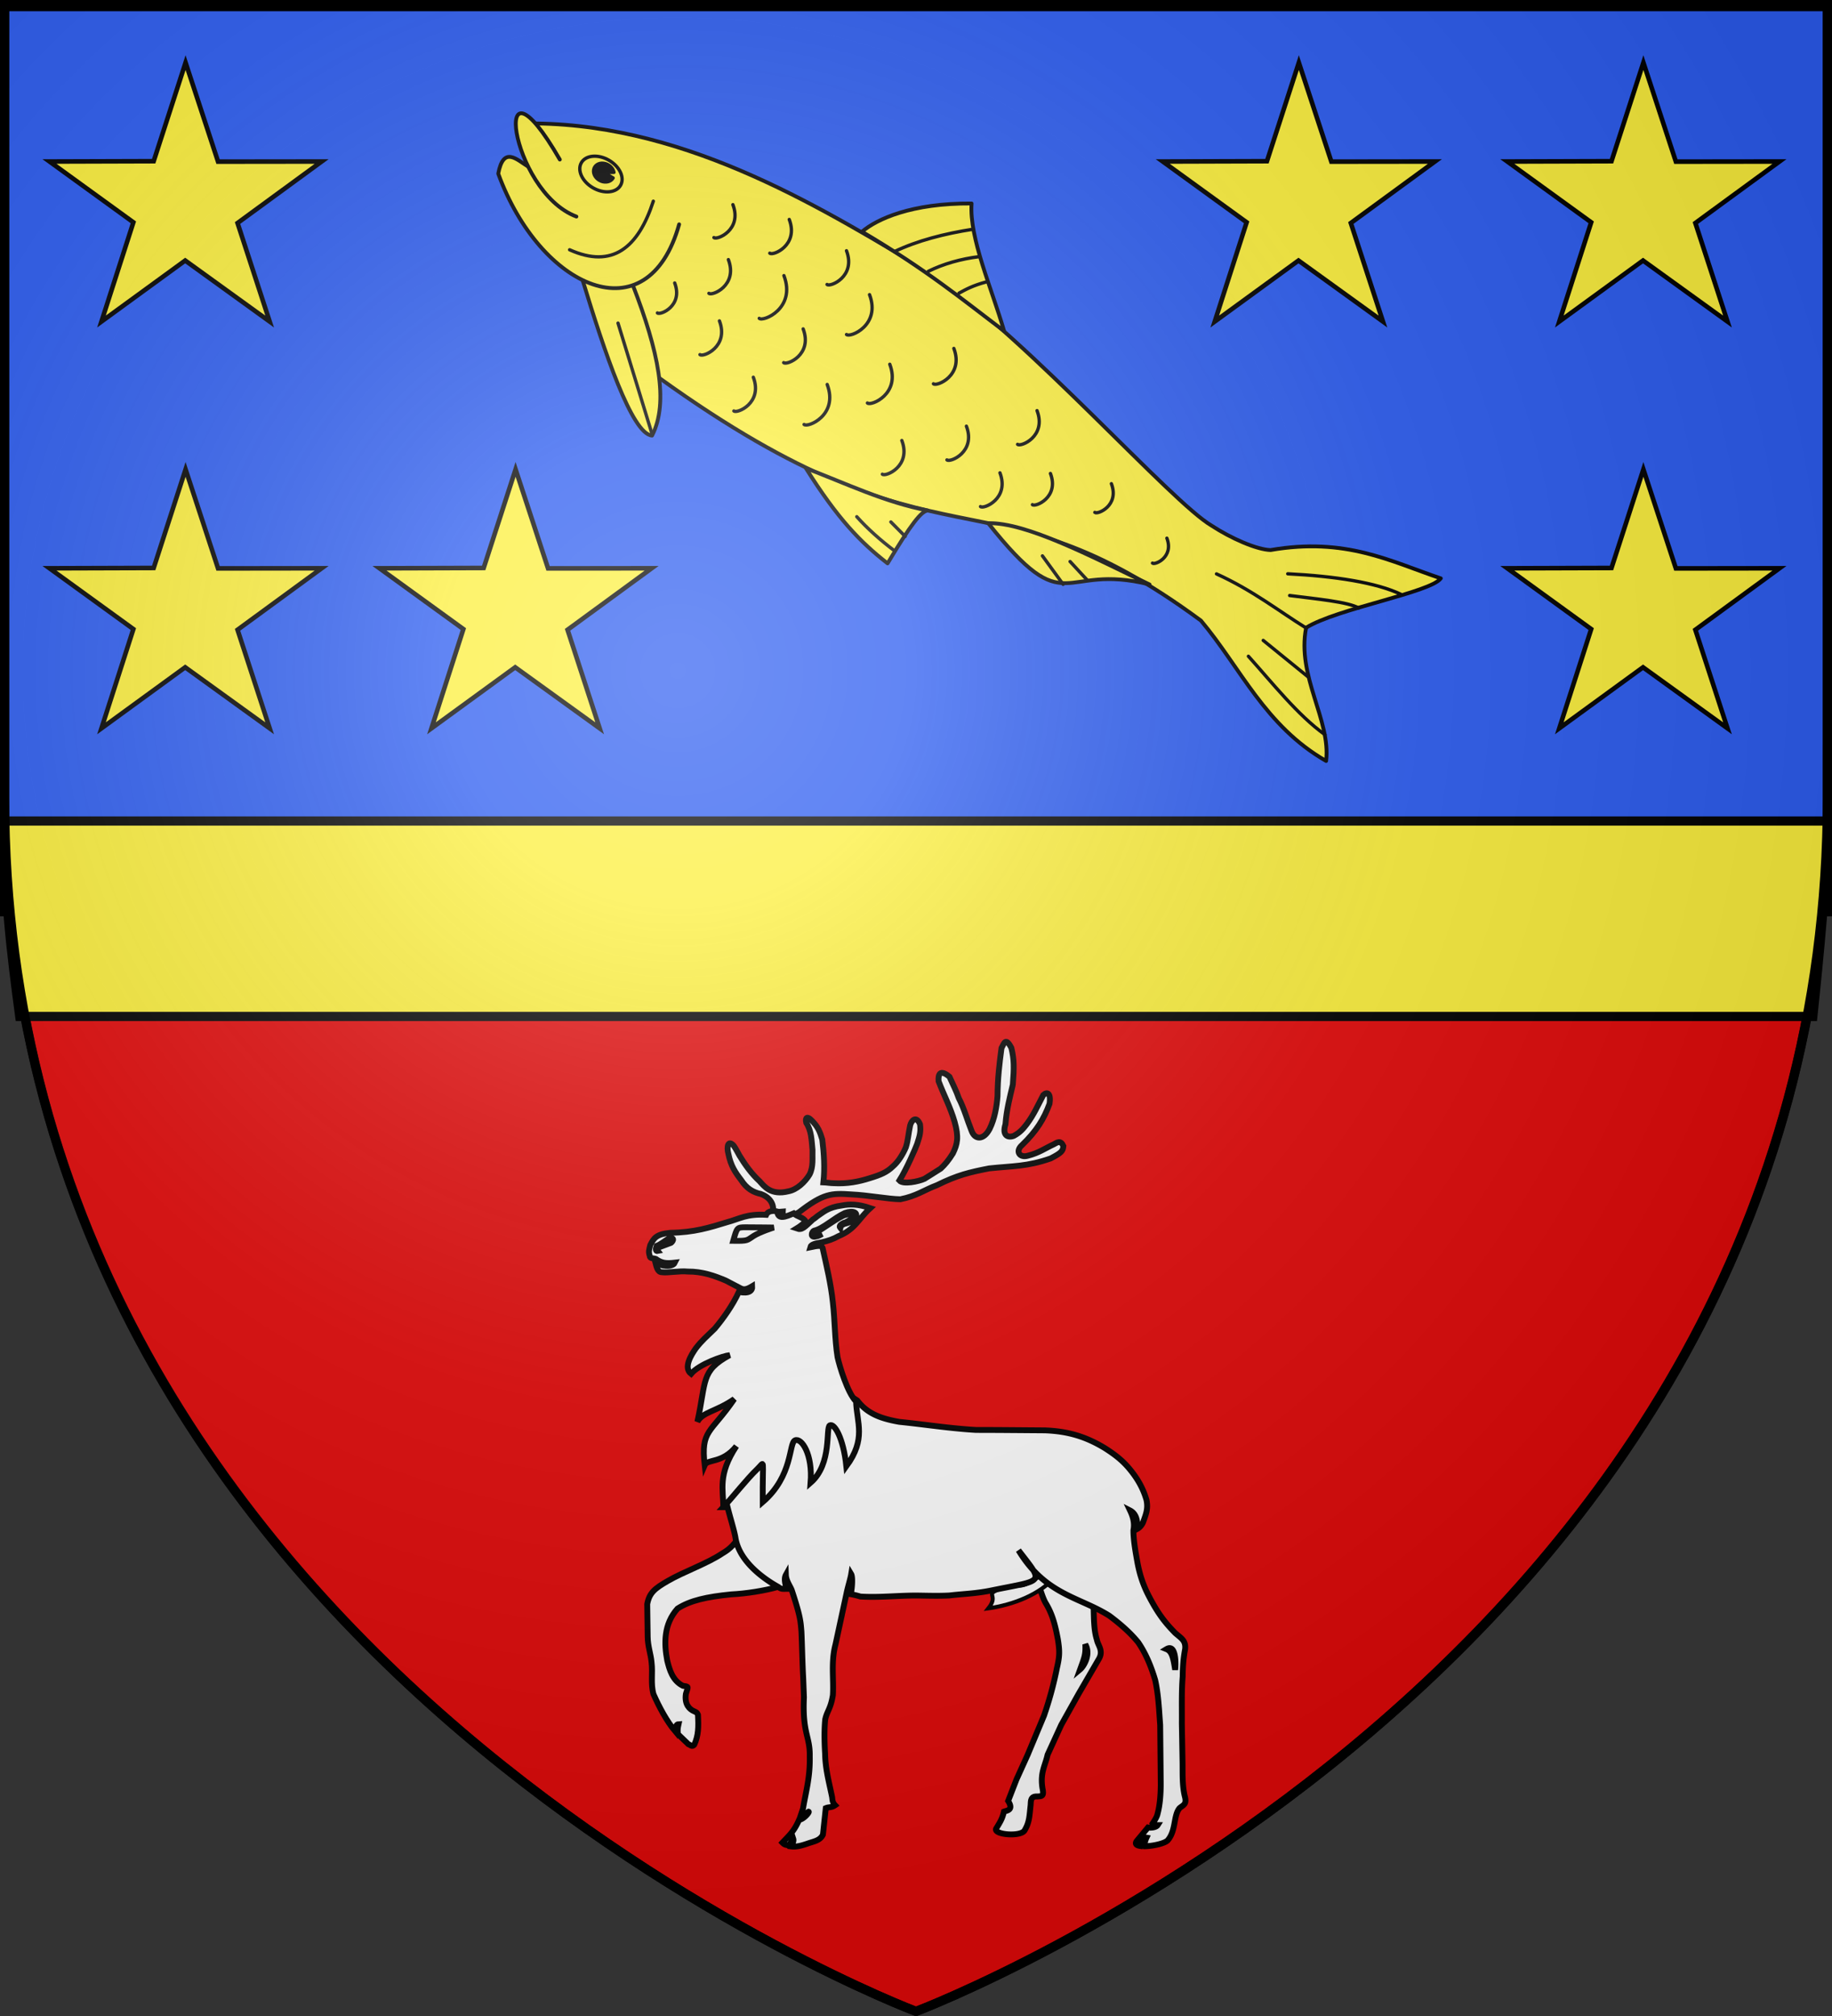 <svg xmlns="http://www.w3.org/2000/svg" xmlns:xlink="http://www.w3.org/1999/xlink" width="600" height="660" version="1.0"><rect width="100%" height="100%" fill="#333333" stroke="none"/><desc>Flag of Canton of Valais (Wallis)</desc><defs><radialGradient xlink:href="#b" id="g" cx="221.445" cy="226.331" r="300" fx="221.445" fy="226.331" gradientTransform="matrix(1.353 0 0 1.349 -77.63 -85.747)" gradientUnits="userSpaceOnUse"/><linearGradient id="b"><stop offset="0" style="stop-color:white;stop-opacity:.314"/><stop offset=".19" style="stop-color:white;stop-opacity:.251"/><stop offset=".6" style="stop-color:#6b6b6b;stop-opacity:.125"/><stop offset="1" style="stop-color:black;stop-opacity:.125"/></linearGradient></defs><g style="display:inline"><path d="M300 658.5s298.5-112.436 298.5-398.182V1.5H1.5v258.818C1.5 546.064 300 658.5 300 658.5z" style="fill:#e20909;fill-opacity:1;fill-rule:evenodd;stroke:#000;stroke-width:3;stroke-miterlimit:4;stroke-opacity:1;stroke-dasharray:none"/></g><rect width="597" height="297" x="1.5" y="1.5" rx="0" ry="0" style="opacity:.99;fill:#2b5df2;fill-opacity:1;stroke:#000;stroke-width:3;stroke-miterlimit:4;stroke-opacity:1;stroke-dasharray:none"/><path d="M1.522 268.78c-.279 23.367 2.19 43.599 4.947 63.99h587.258c2.283-21.67 4.195-41.912 5.096-63.99z" style="fill:#fcef3c;fill-opacity:1;fill-rule:evenodd;stroke:#000;stroke-width:3;stroke-linecap:butt;stroke-linejoin:miter;stroke-miterlimit:4;stroke-opacity:1;stroke-dasharray:none;display:inline"/><g style="fill:#fff;display:inline"><g style="fill:#fff;stroke:#000;stroke-width:1.754;stroke-miterlimit:4;stroke-opacity:1;stroke-dasharray:none;display:inline"><path d="M131.422 202.157c.467-.638.636-4.018-3.441-5.51-2.338-.51-4.283-1.633-5.897-4.148-1.742-2.26-3.143-4.271-3.864-7.935-.59-2.172-.052-4.273 1.636-2.366.645.934 1.115 1.877 1.71 2.942 1.657 2.728 3.647 5.5 6.028 7.674 1.366 1.49 3.36 4.351 8.65 3.025 2.508-.468 4.92-2.714 6.32-5.015 1.232-2.385.807-5.02.896-7.406-.296-2.94-.3-5.717-1.873-8.103-.423-1.703.37-2.026 1.558-.783 2.04 2.002 2.561 3.552 3.243 5.77.508 4.132.808 8.515.34 12.86 1.02.041 2.105.25 3.126.25 3.994.212 7.427-.424 10.87-1.533 3.228-.978 5.09-1.786 6.834-3.492 1.57-1.32 3.05-3.694 3.9-5.74.678-2.13.769-4.225 1.28-6.527.381-1.577 1.861-3.034 2.963-.398.308 2.215-.08 3.525-.846 5.868-.466 1.32-3.257 7.74-5.337 11.023 1.14 1.264 5.786.288 7.528-.52 1.401-.893 3.42-2.123 4.865-3.059 1.273-1.191 2.346-2.466 3.652-4.557 1.36-2.793 1.829-4.843.51-9.489-1.273-4.389-3.228-8.017-4.8-12.151-.17-2.027.407-3.724 3.265-1.333.977 2.215 2 4.095 2.808 6.439 1.614 3.11 2.505 6.513 3.78 9.667 1.025 2.942 3.714 2.866 5.445-.458 1.53-3.026 2.166-6.897 2.377-9.879.042-5.325.556-9.6 1.195-14.373.795-1.428 1.208-3.396 2.963-.05.854 3.577.83 5.855.432 11.013-.934 4.005-1.872 7.505-2.21 11.894-1.051 3.308.697 4.151 2.483 3.469 2.08-1.107 2.962-2.335 3.937-3.57 2.124-2.854 3.278-5.548 4.939-8.7 1.031-.96 2.37-.783 1.852 2.661-1.658 4.516-3.87 8.152-8.248 12.371-2.083 1.807-.777 3.956 1.816 3.162 3.144-.766 5.218-2.258 7.727-3.408.978-.553 2.05-1.324 2.869.524-.126 1.534-.64 2.072-3.836 3.726-7.053 2.47-11.308 2.217-18.446 2.984-5.863 1.15-9.43 1.96-15.637 5.03-3.781 1.404-6.127 3.278-10.973 4.216-3.61-.041-9.726-1.237-14.698-1.45-5.948-.425-8.4-.324-15.71 5.342-3.22 1.94-4.97 1.695-4.859-.205l-3.135.25" style="fill:#fff;fill-opacity:1;fill-rule:evenodd;stroke:#000;stroke-width:1.754;stroke-miterlimit:4;stroke-opacity:1;stroke-dasharray:none" transform="matrix(1.092 0 0 1.092 109.446 176.154)"/></g><path d="M288.27 420.769c.343 3.523-.054 8.42 1.128 12.037.254 1.66 2.097 3.262.566 5.82l-6.086 10.472-5.173 9.255-4.09 8.933c-.72 3.324-2.293 5.34-1.529 10.113.552 2.555-.413 2.282-1.517 2.41-2.246-.166-1.934 1.61-2.056 2.725-.339 2.939-.312 4.905-1.713 7.292-.85 2.172-9.484 1.49-8.618-.372 1.168-1.959 1.794-2.813 2.346-5.115.89-.331 2.996-.43 1.254-3.2l2.507-6.449 3.36-7.414 4.892-11.708a107 107 0 0 0 3.863-14.228c.849-3.664.86-5.02.305-8.598-.721-3.748-1.449-7.2-3.532-10.695-1.901-2.948-2.668-10.29-5.993-10.276 6.56-1.324 14.184 5.754 20.086 8.994zm-2.342 13.424c.139 3.096-.252 3.898-1.566 7.528 1.24-1.038 3.26-4.666 1.566-7.528z" style="fill:#fff;fill-opacity:1;fill-rule:evenodd;stroke:#000;stroke-width:1.754;stroke-miterlimit:4;stroke-opacity:1;stroke-dasharray:none;display:inline" transform="matrix(1.092 0 0 1.092 43.22 64.186)"/><path d="M275.464 411.534c-1.05.1-5.74 4.923-9.119 5.055-2.665.104-4.38-.09-7.644 1.711-1.987 1.097.97 1.558-1.845 5.104 7.378-1.045 15.552-4.17 19.967-9.453 1.407-2.001 1.522-2.417-1.359-2.417z" style="fill:#fff;fill-opacity:1;fill-rule:evenodd;stroke:#000;stroke-width:1.206px;stroke-linecap:butt;stroke-linejoin:miter;stroke-opacity:1" transform="matrix(1.092 0 0 1.092 43.22 64.186)"/><path d="M193.956 416.937c-4.322 1.208-9.805 2.06-14.241 2.28-7.267.723-12.275 1.802-16.1 4.272-4.164 4.688-4.056 10.422-3.077 15.578.678 2.724 1.554 5.982 4.7 7.56 1.98.268 1.513.198.888 2.438-.467 3.196 1.143 4.619 2.418 5.172.383.212.912.26 1.209 1.07.197 3.67.17 6.17-1.103 8.983-.664.792-1.18.04-1.792-.172l-3.119-2.999c-.165-1.494-.037-1.935.197-2.996-.65.022-.924.733-.99 2.166-2.536-2.997-4.842-7.342-6.537-11.166-.895-3.324-.155-6.163-.58-9.615-.211-2.344-1.11-4.669-1.154-7.566l-.138-9.81c.636-3.365 2.207-4.66 6.201-6.96 4.675-2.728 11.778-5.185 16.284-8.21.37-.31 2.517-1.158 4.672-4.367z" style="fill:#fff;fill-opacity:1;fill-rule:evenodd;stroke:#000;stroke-width:1.754;stroke-miterlimit:4;stroke-opacity:1;stroke-dasharray:none;display:inline" transform="matrix(1.092 0 0 1.092 43.22 64.186)"/><path d="M181.023 402.379c-.392-2.537-2.025-7.402-2.802-11.074 4.85-1.392 8.017-51.068 39.328-30.204 3.058 4.048 7.282 5.459 12.595 6.396 7.649.766 14.959 1.953 22.991 2.422 6.841 0 13.727.079 20.61.122 7.224.255 12.562 2.006 18.045 5.332 2.72 1.747 5.108 3.465 7.404 6.235 2.294 2.769 4.003 5.639 5.068 9.261.593 2.727-.2 4.426-1.009 6.729-.45.984-1.068 1.618-1.758 1.998.244-3.382-.834-4.86-2.16-5.542 1.114 2.348 1.376 4.079 1.018 5.968 0 2.769.586 6.188 1.094 9 .68 3.962 1.746 7.282 3.575 10.776 2.676 5.112 4.702 7.783 7.889 11.022 1.742 1.534 3.244 2.234 2.946 4.832-.508 2.727-.684 4.872-.727 8.238-.38 4.683-.207 9.293-.25 13.98l.21 11.927c.042 3.236-.115 6.567.647 9.847.722 2.555-.396 2.669-1.543 3.65-1.869 2.215-1.019 6.626-3.484 9.567-.701.947-4.262 1.8-6.847 1.86-.364-.718.188-2.084.411-2.57-.926-.16-1.403 1.265-1.784 2.51-1.202-.157-1.822-.632-1.1-1.556l3.328-4.006c.76.16 2.44.025 2.906-.714-.48-.002-1.306.066-1.546-.437.546-.836 1.35-1.988 1.536-3.026.72-2.683.896-5.742.938-8.512l-.174-18.025c-.338-4.56-.514-9.03-1.492-13.461-1.231-4.176-2.841-8.03-5.094-11.31-2.591-3.196-5.859-5.899-8.665-7.987-9-5.686-19.133-6.228-27.242-19.635 7.765 10.074 7.813 8.782-7.862 11.988-4.886 1.022-8.546 1.055-12.881 1.567-3.272.17-6.622.054-9.852.012-5.737 0-11.073.647-16.81.305a24 24 0 0 0-2.907-.703c.51-2.291.574-5.294.136-6.028-.246 1.507-1.058 4.012-1.418 5.873l-3.29 15.23c-1.401 5.285-.49 10.267-.787 15.211-.667 4.132-1.775 4.769-2.3 7.282-.298 3.024-.248 6.602-.035 10.181.083 4.729 1.188 8.558 2.08 12.948.17.808-.011 1.597.922 2.577-1.126.788-1.861.444-2.798.87l-.849 7.93c-.85 1.787-2.606 1.99-4.56 2.672-1.81.616-3.345 1.066-4.96.87.119-.343.873-1.487.623-2.26-.636.901-1.457 2.259-1.816 1.836-.567-.052-.864-.14-1.437-.709 2.083-2.224 3.501-3.384 4.99-6.836 1.417-.145 3.22-2.383 2.864-2.44-.951.622-1.904 1.443-2.417 1.275l.736-2.196c.89-5.241 2.154-9.417 2.026-15.596.126-6.178-2.253-6.818-1.743-17.77l-.225-5.825c-.254-4.644-.32-9.288-.531-13.933-.254-2.897-.217-4.3-2.938-12.484-.608-1.396-1.656-2.795-1.724-4.488-.67 1.206-.114 2.905.194 4.209-.85-.008-1.63.17-2.418-.547-4.553-2.516-11.682-7.655-12.881-14.645zm129.24 33.253c1.592.646 2.025 2.391 2.606 6.175.225-1.532.343-7.953-2.606-6.175z" style="fill:#fff;fill-opacity:1;fill-rule:evenodd;stroke:#000;stroke-width:1.754;stroke-miterlimit:4;stroke-opacity:1;stroke-dasharray:none;display:inline" transform="matrix(1.092 0 0 1.092 43.22 64.186)"/><path d="M177.354 393.078c.03-5.25-1.744-9.686 3.918-18.297-4.235 5.31-8.678 3.757-9.505 5.707-1.197-10.64 1.703-9.396 8.872-19.828-5.402 3.757-9.453 3.84-11.06 6.798 2.72-12.254.94-15.2 9.673-19.954-1.8.137-9.14 2.67-11.564 5.591-2.38-1.863.056-5.68 1.403-7.624 1.868-2.429 3.278-3.546 5.7-5.93 2.616-3.136 5.29-6.876 7.227-11 3.106.621 4.102-.367 4.011-1.72-1.66.999-2.499 1.121-3.46.644l-4.424-2.314c-3.4-1.45-7.107-2.765-11.443-2.721-2.633-.255-5.913.462-7.74.207-1.337 0-1.61-1.544-1.996-2.999 1.426 1.232 5.148 1.63 5.867.119-2.69.319-4.02.112-5.706-1.111-.677-.255-1.843-.019-1.843-.914-.424-1.364-.18-1.776.159-3.225 1.062-2.045 1.713-3.275 5.99-3.696 7.18-.083 11.93-1.604 17.071-3.18 3.696-.981 5.833-2.548 11.698-2.206.532-1.181 2.142-1.33 3.314-1.011.255 2.557 2.44 1.651 4.948.572 1.147 1.106 2.963 1.127 3.643 2.532-1.217.845-1.488 1.22-2.767 2.002 1.676.597 2.395-.425 4.887-2.694.3-.13 1.133-.837 1.346-1.008 1.783-1.15 3.123-2.64 7.372-3.195 2.25-.425 4.703-.487 8.485.79-3.525 3.195-4.443 6.326-9.543 8.413-1.474.848-3.202 1.44-5.101 1.86-1.73.293-3.141.587-3.364 1.474 2.604-.55 3.288-.59 3.697.135 1.165 5.218 2.554 11.033 3.094 16.402.636 5.495.551 10.919 1.4 16.373.552 2.554 2.97 10.722 5.564 13.32.226 6.462 3.107 11.173-2.918 19.422-.909-8.593-3.6-12.95-4.946-12.28s.8 11.48-5.778 17.22c.682-8.616-2.74-13.558-4.664-12.719-1.922.84-.53 10.598-9.69 18.514-.083-13.698.772-12.207-1.594-9.946-3.244 3.1-7.356 8.424-10.233 11.477zm35.049-84.522c-.029-.027.889-.781 1.51-.822 3.492-1.716 3.463-3.196.158-2.305-1.672.24-7.597 4.787-8.907 5.193-1.069.983 1.426.736 1.864.537-.546.28-1.079.64-1.78.736-1.868.553-1.529-1.32-.677-1.704 2.76-.638 5.863-3.749 9.263-5.325 2.59-.894 3.994-.042 3.186 1.32-.678 1.276-2.25 1.662-3.484 2.001-.78.409-.976.624-1.069 1.127-.21-.28-.312-.246-.062-.758zm-51.15 5.5c.75-.84.731-1.385.047-1.233-1.155.767-2.224 1.483-3.237 2.271-.71-.23-.595.864-.351 1.177-.644.139-.74-.5-.357-1.521 1.444-.595 2.463-1.533 3.738-2.3 1.996-.381 1.104 1.277.16 1.606z" style="fill:#fff;fill-opacity:1;fill-rule:evenodd;stroke:#000;stroke-width:1.754;stroke-miterlimit:4;stroke-opacity:1;stroke-dasharray:none;display:inline" transform="matrix(1.092 0 0 1.092 43.22 64.186)"/><path d="M27.393 57.274c0 .689-.536 1.248-1.198 1.248s-1.197-.559-1.197-1.248c0-.69.536-1.249 1.197-1.249.662 0 1.198.559 1.198 1.249z" style="fill:#fff;fill-opacity:1;stroke:#000;stroke-width:1.754;stroke-miterlimit:4;stroke-opacity:1;stroke-dasharray:none" transform="matrix(1.092 0 0 1.092 216.243 341.046)"/><path d="M180.333 313.216c1.152-3.988 1.05-4.053 3.802-4.052s8.359.072 8.359.072-4.086 1.281-6.072 2.54-1.508 1.527-6.089 1.44z" style="fill:#fff;stroke:#000;stroke-width:1.754;stroke-linecap:butt;stroke-linejoin:miter;stroke-miterlimit:4;stroke-opacity:1;stroke-dasharray:none;display:inline" transform="matrix(1.092 0 0 1.092 43.22 64.186)"/></g><path d="m60.776 20.5 10.641 32.416 33.923-.04-27.542 20.138 10.52 32.25-27.663-19.97-27.42 19.97 10.445-32.48-27.467-19.907 34.118-.103zM60.776 153.67l10.641 32.416 33.923-.04-27.542 20.138 10.52 32.25-27.663-19.971-27.42 19.97 10.445-32.48-27.467-19.906 34.118-.103zM168.856 153.67l10.641 32.416 33.922-.04-27.541 20.138 10.52 32.25-27.663-19.971-27.42 19.97 10.445-32.48-27.467-19.906 34.118-.103zM538.229 20.5l10.64 32.416 33.923-.04-27.542 20.138 10.52 32.25-27.662-19.97-27.42 19.97 10.444-32.48-27.467-19.907 34.119-.103zM538.229 153.67l10.64 32.416 33.923-.04-27.542 20.138 10.52 32.25-27.662-19.971-27.42 19.97 10.444-32.48-27.467-19.906 34.119-.103zM425.387 20.5l10.641 32.416 33.923-.04-27.542 20.138 10.52 32.25-27.663-19.97-27.42 19.97 10.445-32.48-27.467-19.907 34.118-.103z" style="fill:#fcef3c;fill-opacity:1;stroke:#000;stroke-width:1.5;stroke-miterlimit:4;stroke-opacity:1;stroke-dasharray:none;stroke-dashoffset:0"/><path d="M-711.563 244.57c77.887-43.653 169.436-39.776 241.188-38.764 65.802 5.076 182.475 44.585 209.02 44.668 12.988.745 29.16-.985 36.146-4.783 33.579-27.968 62.614-28.678 92.535-34.7-1.02 9.945-43.018 44.823-52.673 63.022 9.235 26.889 38.724 38.636 48.052 60.32-40.366.14-69.142-21.761-102.238-33.738-153.414-17.272-136.531 55.116-338.405 34.76" style="fill:#fcef3c;stroke:#000;stroke-width:2.185px;stroke-linecap:round;stroke-linejoin:round;stroke-opacity:1" transform="scale(.572)rotate(30 122.152 2057.995)"/><path d="M-617.011 297.138c31.037 24.976 51.267 47.312 52.364 68.888-10.38 5.052-47.463-27.766-79.151-57.383" style="fill:#fcef3c;stroke:#000;stroke-width:2.185px;stroke-linecap:round;stroke-linejoin:round;stroke-opacity:1" transform="scale(.572)rotate(30 122.152 2057.995)"/><path d="M-611.677 253.565c16.682 64.744-50.604 71.62-104.207 26.656-5.394-15.469 5.206-12.215 12.845-12.045M-518.89 204.863c3.747-10.497 16.312-28.335 46.256-45.356 8.623 17.721 34.116 36.185 52.635 53.906-29.56-3.635-55.437-8.12-98.89-8.55" style="fill:#fcef3c;stroke:#000;stroke-width:2.185px;stroke-linecap:round;stroke-linejoin:round;stroke-opacity:1" transform="scale(.572)rotate(30 122.152 2057.995)"/><path d="M-631.102 249.476c5.758 27.236-.694 45.315-27.604 48.051" style="fill:#fcef3c;stroke:#000;stroke-width:1.912;stroke-linecap:round;stroke-linejoin:round;stroke-miterlimit:4;stroke-opacity:1;stroke-dasharray:none" transform="scale(.572)rotate(30 122.152 2057.995)"/><path d="M-664.84 279.125c-40.466 6.723-94.06-63.672-24.537-23.515M-372.865 313.213c68.456 26.964 46.625-1.25 97.532-15.817-37.018 2.777-79.067 4.513-97.532 15.817M-479.026 338.158c30.104 15.905 48.206 21.094 67.735 23.779.411-26.284 1.75-35.75 4.862-37.727-23.658 8.223-47.879 9.96-72.597 13.948" style="fill:#fcef3c;stroke:#000;stroke-width:2.185px;stroke-linecap:round;stroke-linejoin:round;stroke-opacity:1" transform="scale(.572)rotate(30 122.152 2057.995)"/><path d="M-651.882 251.01c0 5.035-5.801 9.118-12.958 9.118s-12.958-4.083-12.958-9.119 5.801-9.118 12.958-9.118 12.958 4.083 12.958 9.118" style="fill:#fcef3c;stroke:#000;stroke-width:1.912;stroke-linecap:round;stroke-linejoin:round;stroke-miterlimit:4;stroke-opacity:1;stroke-dasharray:none" transform="scale(.572)rotate(30 122.152 2057.995)"/><path d="M-657.683 249.476c0 2.512-2.191 4.652-5.169 5.048s-5.858-1.07-6.796-3.458c-.937-2.388.346-4.99 3.028-6.137 2.682-1.148 5.967-.502 7.75 1.524l-4.948 3.023z" style="fill:#000;stroke:#000;stroke-width:1.912;stroke-linecap:round;stroke-linejoin:round;stroke-miterlimit:4;stroke-opacity:1;stroke-dasharray:none" transform="scale(.572)rotate(30 122.152 2057.995)"/><path d="M-185.124 274.144c-18.482-.527-37.018-3.388-60.065-1.154M-164.9 249.179c-7.164.075-23.05 7.424-37.827 13.588M-147.427 230.274c-15.902 1.134-38.67 10.095-62.457 22.269M-145.347 321.636c-19.084-1.835-41.363-10.767-60.447-16.952M-170.107 297.842c-10.564-1.704-22.317-3.556-32.882-5.26M-464.455 171.775c-13.058 10.529-24.404 21.628-32.716 33.739M-453.637 183.672c-8.44 6.345-15.77 13.913-21.041 21.842M-442.985 194.268c-5.458 5.455-7.864 9.384-10.224 13.29M-613.721 320.02l48.794 45.39M-439.918 347.624c8.724 2.863 18.319 4.855 28.627 6.134M-421.515 340.467l11.246 3.067M-336.658 313.885l18.403 8.18M-321.322 308.774l13.885 4.312M-590.642 228.42c11.984 9.8 2.236 22.358 0 21.745M-577.167 256.95c12.283 10.045 2.292 22.916 0 22.288M-558.47 219.622c12.282 10.045 2.29 22.916 0 22.287M-545.04 248.98c15.566 12.73 2.904 29.042 0 28.245M-597.09 283.903c10.91 8.922 2.035 20.355 0 19.797M-564.057 289.889c12.283 10.044 2.292 22.915 0 22.287M-520.25 269.897c12.282 10.044 2.291 22.915 0 22.287M-531.129 308.117c12.283 10.044 2.292 22.915 0 22.287M-521.133 218.74c12.283 10.045 2.292 22.916 0 22.287M-497.147 233.907c14.522 11.874 2.71 27.091 0 26.348M-492.439 290.556c14.57 11.915 2.719 27.183 0 26.438M-467.19 262.61c14.113 11.541 2.633 26.33 0 25.608M-439.942 236.426c12.88 10.533 2.403 24.03 0 23.37M-439.4 296.945c12.283 10.044 2.291 22.915 0 22.287M-411.47 271.367c12.283 10.044 2.292 22.915 0 22.287M-380.894 243.436c12.283 10.045 2.292 22.916 0 22.287M-381.482 284.89c12.283 10.045 2.292 22.916 0 22.288M-356.268 270.747c11.368 9.296 2.12 21.208 0 20.627M-323.116 258.367c10.453 8.548 1.95 19.501 0 18.967M-280.003 269.491c9.08 7.426 1.694 16.941 0 16.477" style="fill:#fcef3c;stroke:#000;stroke-width:1.912;stroke-linecap:round;stroke-linejoin:round;stroke-miterlimit:4;stroke-opacity:1;stroke-dasharray:none" transform="scale(.572)rotate(30 122.152 2057.995)"/><path d="M300 658.5s298.5-112.32 298.5-397.772V2.176H1.5v258.552C1.5 546.18 300 658.5 300 658.5" style="fill:url(#g);fill-opacity:1;fill-rule:evenodd;stroke:none"/><path d="M300 658.5S1.5 546.18 1.5 260.728V2.176h597v258.552C598.5 546.18 300 658.5 300 658.5z" style="opacity:1;fill:none;fill-opacity:1;fill-rule:evenodd;stroke:#000;stroke-width:3;stroke-linecap:butt;stroke-linejoin:miter;stroke-miterlimit:4;stroke-dasharray:none;stroke-opacity:1"/></svg>
